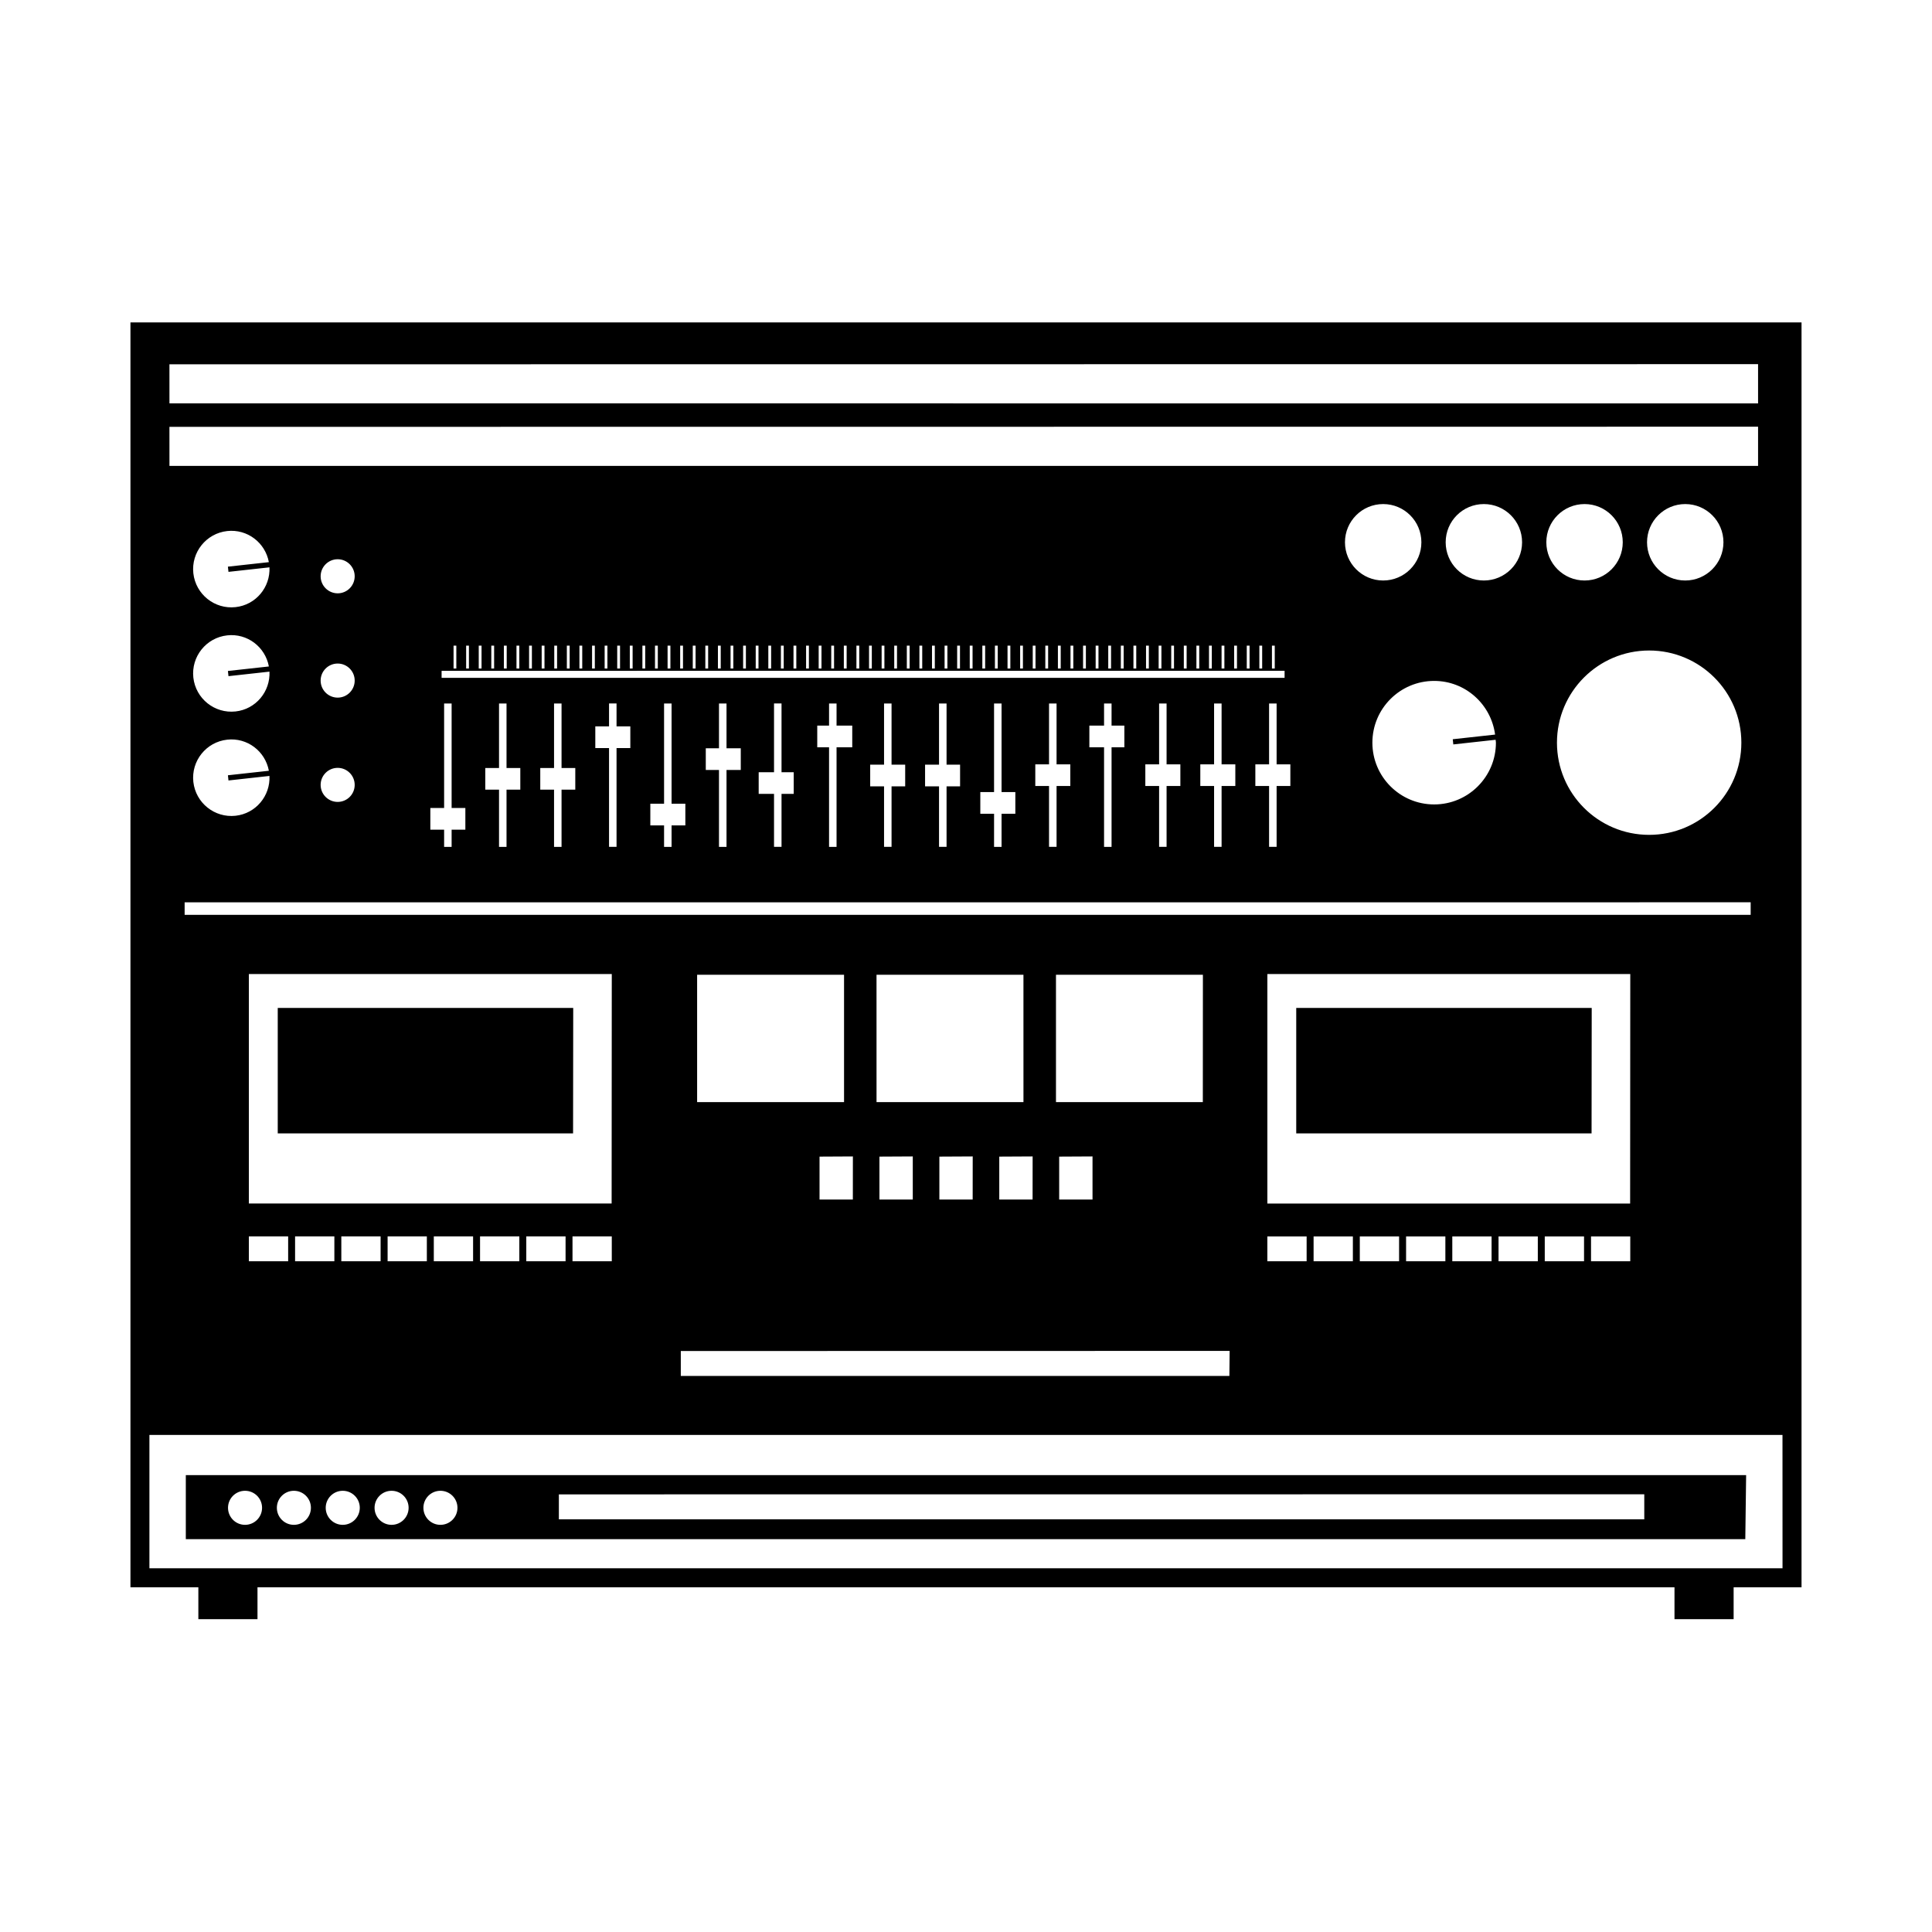 <?xml version="1.0" encoding="UTF-8"?>
<!-- Uploaded to: ICON Repo, www.svgrepo.com, Generator: ICON Repo Mixer Tools -->
<svg fill="#000000" width="800px" height="800px" version="1.1" viewBox="144 144 512 512" xmlns="http://www.w3.org/2000/svg">
 <path d="m178.57 229.44v335.21h17.996v8.445h15.672v-8.445h375.52v8.445h15.672v-8.445h17.996v-335.21zm10.332 11.105h0.215l420.79-0.039v10.395l-421-0.004zm0 16.574h0.215l420.79-0.039v10.387h-421zm387.1 205.83h-96.137v-60.824h96.176zm0.035 8.711v6.59h-10.398v-6.59zm-12.25 0v6.59h-10.41v-6.59zm-12.25 0v6.59h-10.41v-6.59zm-12.254 0v6.59h-10.41v-6.59zm-12.246 0v6.59h-10.41v-6.59zm-12.266 0v6.59h-10.41v-6.59zm-12.246 0v6.59h-10.41v-6.59zm-12.254 0v6.59h-10.41v-6.59zm-297.34-85.227v-3.305h0.215l414.8-0.012v3.32l-415.01 0.004zm174.75 49.637h-38.938v-33.75h38.938zm2.344 14.398-0.012 11.418h-8.828v-11.371zm99.844 51.535-0.07 6.641h-145.38v-6.613h0.082zm-54.641-65.934h-38.938l-0.004-33.75h38.938zm2.43 14.398-0.012 11.418h-8.828v-11.371zm-15.879 0-0.012 11.418h-8.824v-11.371h0.012zm-15.883 0v11.418h-8.836v-11.371h0.012zm37.949-14.398v-33.75h38.938l-0.02 33.75zm9.684 14.398v11.418h-8.836v-11.371h0.012zm-127.44 12.48h-96.137v-60.824h96.176zm0.039 8.711v6.59h-10.41v-6.59zm-12.246 0v6.59h-10.41v-6.59zm-12.254 0v6.59h-10.41v-6.59zm-12.254 0v6.59h-10.41v-6.59zm-12.254 0v6.59h-10.398v-6.59zm-12.254 0v6.59h-10.41v-6.59zm-12.254 0v6.59h-10.41v-6.59zm-12.246 0v6.59h-10.41v-6.59zm-15.816-176.11 10.867-1.199c0.242 5.301-3.629 9.961-8.977 10.543-5.566 0.621-10.578-3.402-11.199-8.961-0.609-5.566 3.406-10.586 8.973-11.199 5.32-0.586 10.082 3.062 11.039 8.242l-10.852 1.195zm-0.332 16.828c5.32-0.59 10.082 3.062 11.039 8.242l-10.852 1.195 0.145 1.375 10.867-1.199c0.242 5.301-3.629 9.961-8.977 10.551-5.566 0.613-10.578-3.402-11.199-8.969-0.609-5.566 3.406-10.586 8.977-11.195zm0 27.641c5.32-0.59 10.078 3.062 11.039 8.242l-10.852 1.195 0.145 1.375 10.867-1.199c0.242 5.301-3.629 9.961-8.977 10.551-5.566 0.613-10.578-3.402-11.199-8.969-0.609-5.57 3.406-10.586 8.977-11.195zm29.273-20.172c2.488 0 4.508 2.019 4.508 4.516 0 2.492-2.016 4.516-4.508 4.516-2.492 0-4.516-2.019-4.516-4.516s2.023-4.516 4.516-4.516zm-4.516-23.125c0-2.492 2.023-4.516 4.516-4.516 2.488 0 4.508 2.016 4.508 4.516 0 2.492-2.016 4.516-4.508 4.516-2.496-0.004-4.516-2.027-4.516-4.516zm4.516 50.77c2.488 0 4.508 2.019 4.508 4.516 0 2.488-2.016 4.508-4.508 4.508-2.492 0-4.516-2.019-4.516-4.508 0-2.496 2.023-4.516 4.516-4.516zm250.94-25.727v1.875h-223.4v-1.863h0.117zm-220.23-0.605v-6.051h0.734v6.051zm3.336 0v-6.051h0.734v6.051zm3.336 0v-6.051h0.746v6.051zm3.332 0v-6.051h0.746v6.051zm3.336 0v-6.051h0.746v6.051zm3.336 0v-6.051h0.746v6.051zm3.34 0v-6.051h0.746v6.051zm3.336 0v-6.051h0.746v6.051zm3.336 0v-6.051h0.746v6.051zm3.336 0v-6.051h0.746v6.051zm3.332 0v-6.051h0.746v6.051zm3.348 0v-6.051h0.734v6.051zm3.336 0v-6.051h0.734v6.051zm3.332 0v-6.051h0.746v6.051zm3.336 0v-6.051h0.746v6.051zm3.336 0v-6.051h0.746v6.051zm3.34 0v-6.051h0.746v6.051zm3.336 0v-6.051h0.746v6.051zm3.336 0v-6.051h0.746v6.051zm3.336 0v-6.051h0.746v6.051zm3.332 0v-6.051h0.746v6.051zm3.336 0v-6.051h0.746v6.051zm3.348 0v-6.051h0.734v6.051zm3.332 0v-6.051h0.734v6.051zm3.336 0v-6.051h0.734v6.051zm3.34 0v-6.051h0.746v6.051zm3.336 0v-6.051h0.746v6.051zm3.336 0v-6.051h0.746v6.051zm3.336 0v-6.051h0.746v6.051zm3.336 0v-6.051h0.746v6.051zm3.332 0v-6.051h0.746v6.051zm3.336 0v-6.051h0.746v6.051zm3.336 0v-6.051h0.746v6.051zm3.344 0v-6.051h0.734v6.051zm3.336 0v-6.051h0.734v6.051zm3.34 0v-6.051h0.734v6.051zm3.336 0v-6.051h0.746v6.051zm3.336 0v-6.051h0.746v6.051zm3.336 0v-6.051h0.746v6.051zm3.336 0v-6.051h0.746v6.051zm3.332 0v-6.051h0.746v6.051zm3.336 0v-6.051h0.746v6.051zm3.336 0v-6.051h0.746v6.051zm3.336 0v-6.051h0.746v6.051zm3.34 0v-6.051h0.746v6.051zm3.344 0v-6.051h0.734v6.051zm3.336 0v-6.051h0.734v6.051zm3.336 0v-6.051h0.746v6.051zm3.336 0v-6.051h0.746v6.051zm3.336 0v-6.051h0.746v6.051zm3.332 0v-6.051h0.746v6.051zm3.336 0v-6.051h0.746v6.051zm3.336 0v-6.051h0.746v6.051zm3.336 0v-6.051h0.746v6.051zm3.34 0v-6.051h0.746v6.051zm3.336 0v-6.051h0.746v6.051zm3.344 0v-6.051h0.734v6.051zm3.336 0v-6.051h0.734v6.051zm3.336 0v-6.051h0.746v6.051zm3.336 0v-6.051h0.746v6.051zm3.336 0v-6.051h0.746v6.051zm3.332 0v-6.051h0.746v6.051zm3.336 0v-6.051h0.746v6.051zm3.34 0v-6.051h0.746v6.051zm3.336 0v-6.051h0.746v6.051zm3.336 0v-6.051h0.746v6.051zm-4.398 31.141v-5.742h3.641v-16.125h1.996v16.125h3.641v5.742h-3.641v16.125h-1.996v-16.125zm-14.586 0v-5.742h3.652v-16.125h1.988v16.125h3.641v5.742h-3.641v16.125h-1.988v-16.125zm-14.57 0v-5.742h3.652v-16.125h1.98v16.125h3.652v5.742h-3.652v16.125h-1.98v-16.125zm-14.832-10.262v-5.742h3.894v-5.863h1.988v5.863h3.394v5.742h-3.394v26.391h-1.988v-26.391zm-14.328 10.262v-5.742h3.641v-16.125h1.996v16.125h3.641v5.742h-3.641v16.125h-1.996v-16.125zm-14.57 7.348v-5.742h3.641v-23.473h1.988v23.473h3.652v5.742h-3.652v8.781h-1.988l0.004-8.781zm-14.641-7.262v-5.742h3.699v-16.211h1.996v16.211h3.582v5.742h-3.582v16.035h-1.996v-16.035zm-14.543 0v-5.742h3.672v-16.211h1.988v16.211h3.613v5.742h-3.613v16.035h-1.988v-16.035zm-14.031-10.348v-5.742h3.129v-5.863h1.988v5.863h4.16v5.742h-4.16v26.391h-1.988v-26.391zm-15.52 12.348v-5.738h4.066v-18.219h1.988v18.219h3.231v5.738h-3.231v14.035h-1.988v-14.035zm-14.02-6.336v-5.742h3.5v-11.871h1.996v11.871h3.777v5.742h-3.777v20.379h-1.996v-20.379zm-14.695 14.691v-5.742h3.641v-26.562h1.988v26.562h3.652v5.742h-3.652v5.688h-1.988v-5.688zm-14.582-20.496v-5.75h3.641v-6.066h1.988v6.066h3.652v5.75h-3.652v26.18h-1.988v-26.18zm-14.586 11.023v-5.742h3.652v-17.09h1.988v17.09h3.641v5.742h-3.641v15.16h-1.988v-15.16zm-14.57 0v-5.742h3.641v-17.09h1.988v17.09h3.652v5.742h-3.652v15.16h-1.988v-15.16zm-10.91 4.856v-27.688h1.988v27.688h3.641v5.75h-3.641v4.555h-1.988v-4.555h-3.652v-5.75zm278.52-19.453-11.219 1.234 0.145 1.375 11.211-1.234c0.016 0.262 0.082 0.508 0.082 0.77 0 9.039-7.332 16.367-16.363 16.367-9.043 0-16.375-7.332-16.375-16.367 0-9.039 7.332-16.367 16.375-16.367 8.289 0 15.082 6.207 16.145 14.223zm-13.098-50.965c0-5.594 4.523-10.125 10.125-10.125 5.586 0 10.125 4.535 10.125 10.125 0 5.594-4.535 10.133-10.125 10.133-5.598 0-10.125-4.535-10.125-10.133zm-16.562 10.133c-5.586 0-10.125-4.535-10.125-10.133 0-5.594 4.535-10.125 10.125-10.125 5.594 0 10.125 4.535 10.125 10.125 0.004 5.598-4.531 10.133-10.125 10.133zm70.488 18.551c13.492 0 24.434 10.938 24.434 24.426s-10.941 24.43-24.434 24.43-24.434-10.941-24.434-24.43c0-13.484 10.941-24.426 24.434-24.426zm-0.562-28.684c0-5.594 4.535-10.125 10.125-10.125 5.594 0 10.125 4.535 10.125 10.125 0 5.594-4.535 10.133-10.125 10.133-5.594 0-10.125-4.535-10.125-10.133zm-16.551 10.133c-5.598 0-10.137-4.535-10.137-10.133 0-5.594 4.535-10.125 10.137-10.125 5.586 0 10.117 4.535 10.117 10.125 0 5.598-4.531 10.133-10.117 10.133zm52.457 261.77h-432.79v-35.336h432.78zm-9.645-24.691h-413.5v16.973h413.28zm-397.8 13.18c-2.5 0-4.516-2.019-4.516-4.516 0-2.488 2.016-4.508 4.516-4.508 2.488 0 4.508 2.016 4.508 4.508 0 2.488-2.019 4.516-4.508 4.516zm12.938 0c-2.488 0-4.508-2.019-4.508-4.516 0-2.488 2.016-4.508 4.508-4.508 2.5 0 4.516 2.016 4.516 4.508 0.004 2.488-2.012 4.516-4.516 4.516zm12.953 0c-2.488 0-4.516-2.019-4.516-4.516 0-2.488 2.023-4.508 4.516-4.508 2.488 0 4.516 2.016 4.516 4.508-0.004 2.488-2.027 4.516-4.516 4.516zm12.938 0c-2.488 0-4.508-2.019-4.508-4.516 0-2.488 2.016-4.508 4.508-4.508 2.5 0 4.516 2.016 4.516 4.508 0.004 2.488-2.019 4.516-4.516 4.516zm12.945 0c-2.488 0-4.508-2.019-4.508-4.516 0-2.488 2.016-4.508 4.508-4.508s4.516 2.016 4.516 4.508c0.004 2.488-2.019 4.516-4.516 4.516zm319.05-1.461h-287.66v-6.613h0.156l287.49-0.023v6.637zm-362.16-102.28h78.266l0.039-33.246h-78.305zm269.91 0h78.266l0.039-33.246h-78.305z"/>
</svg>